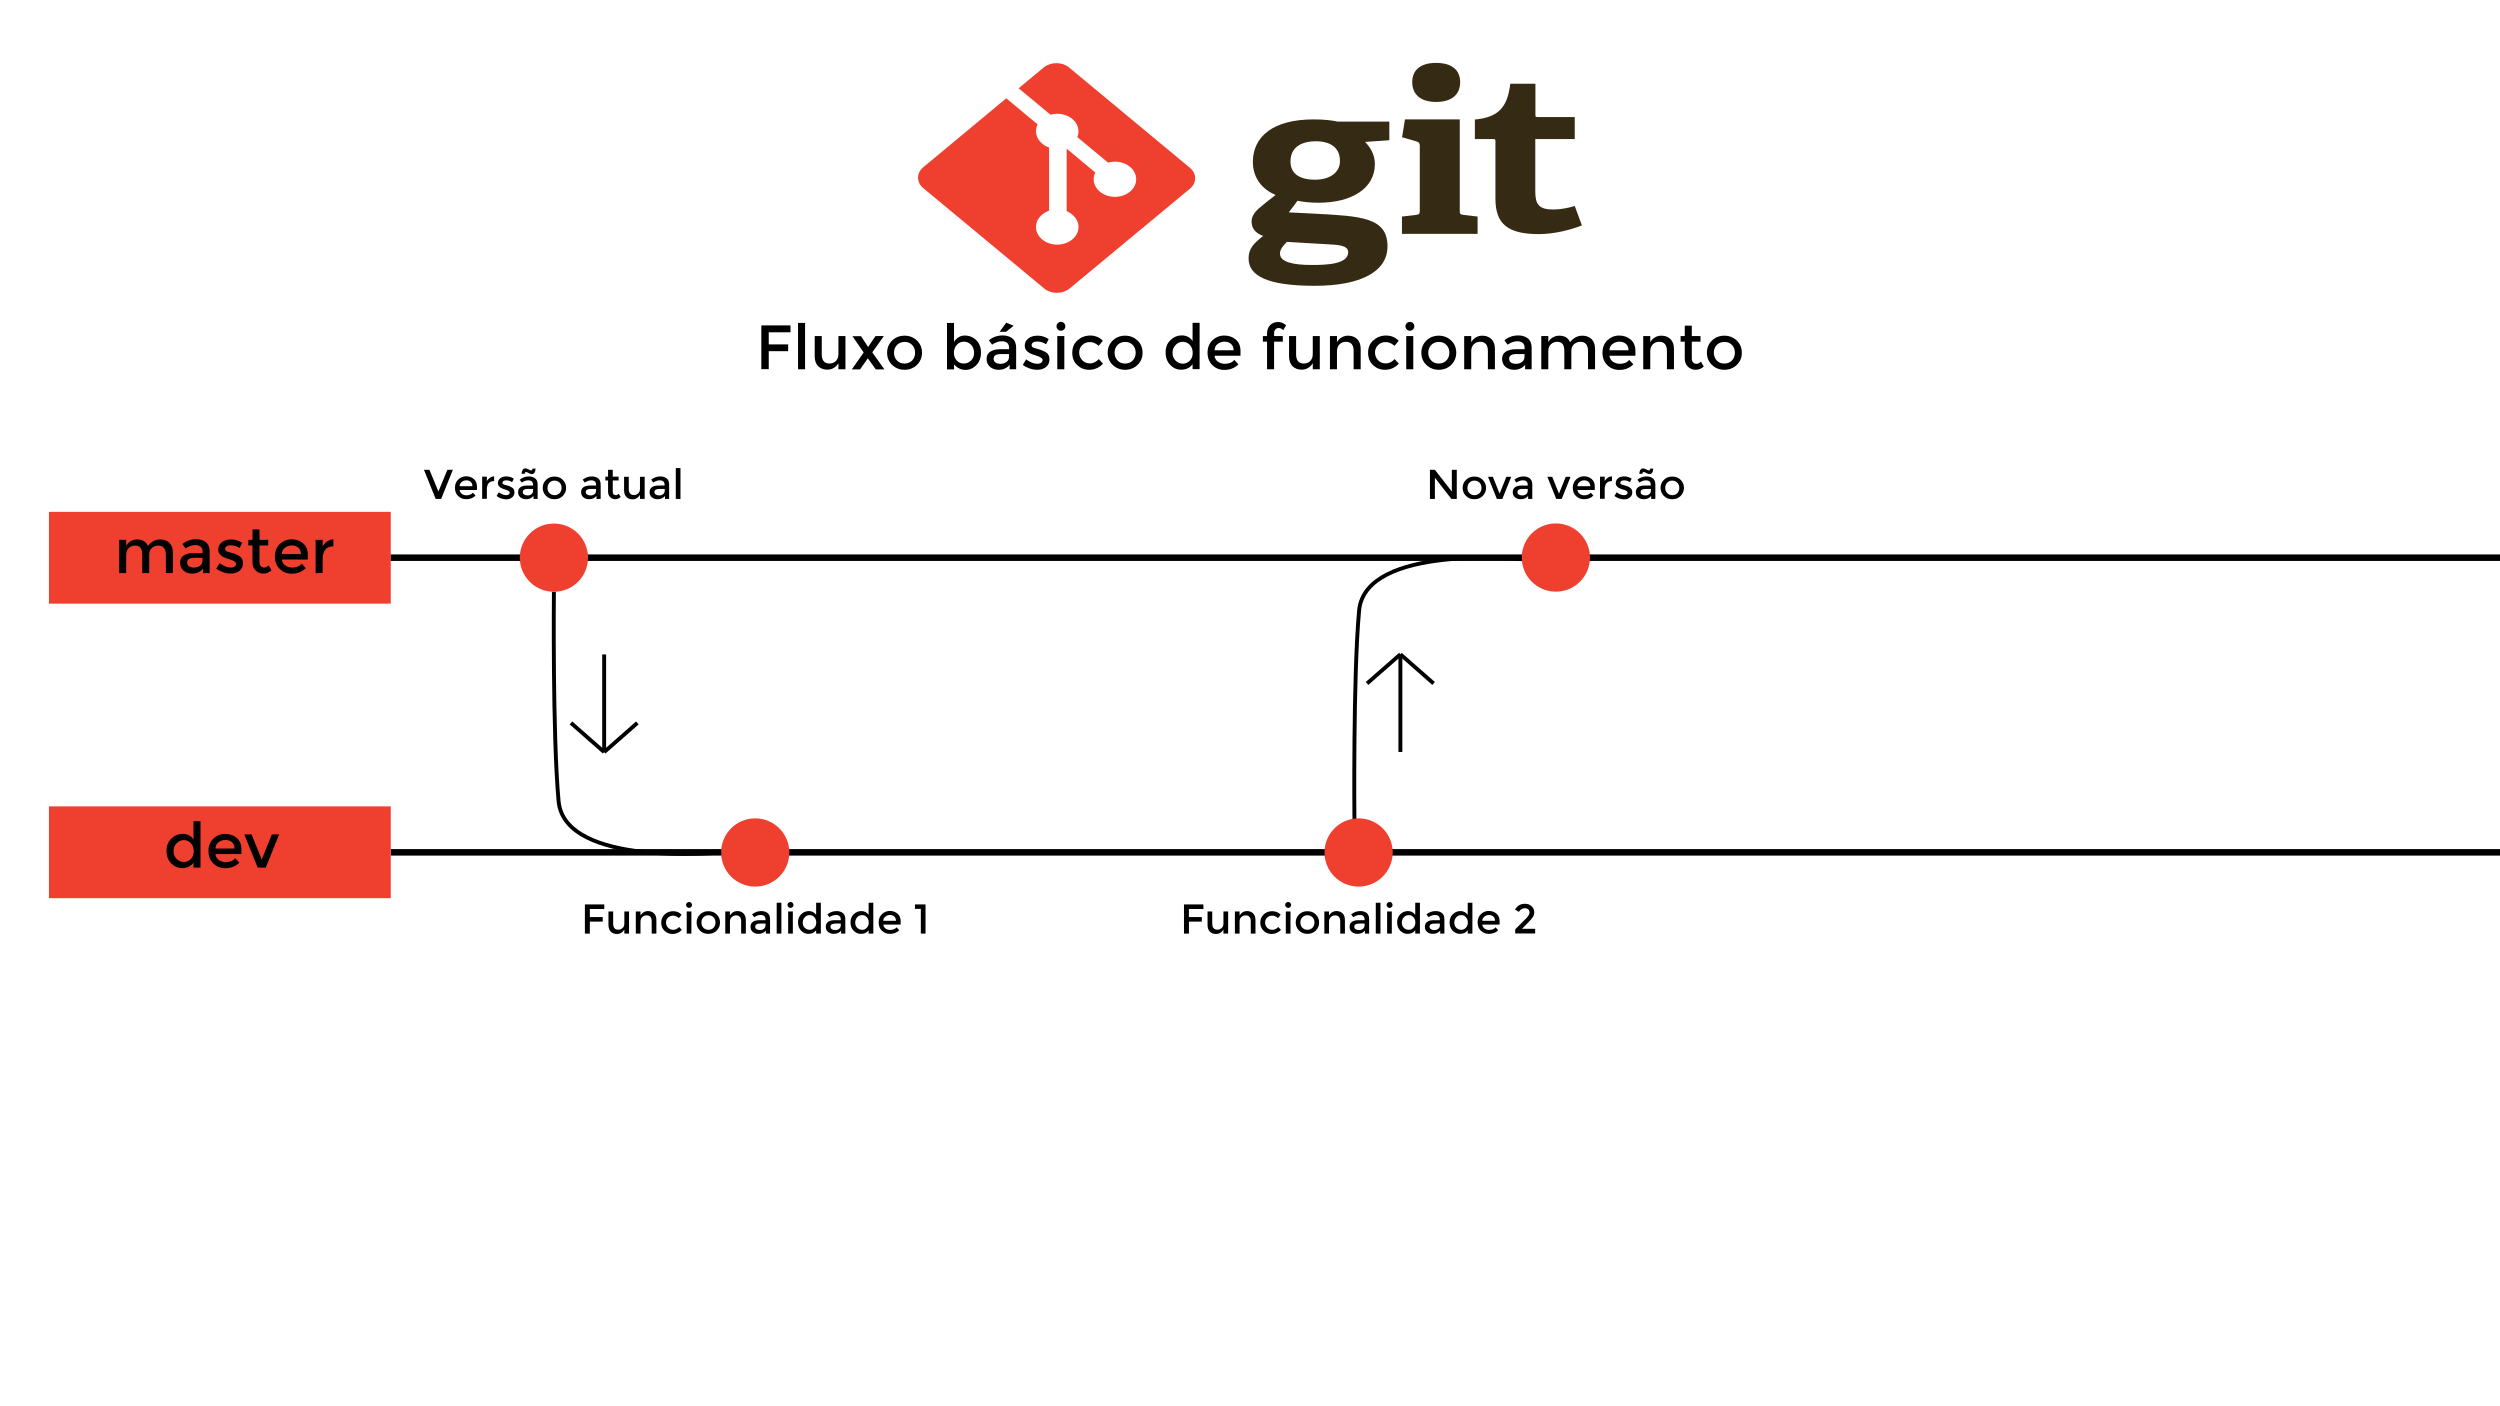 <?xml version="1.0" encoding="utf-8"?>
<!-- Generator: Adobe Illustrator 18.0.0, SVG Export Plug-In . SVG Version: 6.00 Build 0)  -->
<!DOCTYPE svg PUBLIC "-//W3C//DTD SVG 1.1//EN" "http://www.w3.org/Graphics/SVG/1.1/DTD/svg11.dtd">
<svg version="1.1" id="Layer_1" xmlns="http://www.w3.org/2000/svg" xmlns:xlink="http://www.w3.org/1999/xlink" x="0px" y="0px"
	 viewBox="0 0 1920 1080" enable-background="new 0 0 1920 1080" xml:space="preserve">
<g>
	<path fill="#352A13" d="M1010.6,108.5c-11.2,0-19.5,4.6-19.5,15.5c0,8.3,5.5,14,18.9,14c11.4,0,19.1-5.6,19.1-14.3
		C1029.1,113.7,1022.2,108.5,1010.6,108.5L1010.6,108.5z M988.3,185.8c-2.6,2.7-5.3,5.6-5.3,8.9c0,6.7,10.4,8.8,24.6,8.8
		c11.8,0,27.8-0.7,27.8-9.8c0-5.4-7.7-5.7-17.5-6.2L988.3,185.8L988.3,185.8z M1048.4,109c3.7,3.9,7.5,9.3,7.5,17
		c0,18.7-17.7,29.7-43.3,29.7c-6.5,0-12.4-0.7-16.1-1.5l-6.7,8.9l19.9,1c35.2,1.9,55.9,2.7,55.9,25.1c0,19.4-20.5,30.3-55.9,30.3
		c-36.8,0-50.8-7.8-50.8-21.1c0-7.6,4.1-11.6,11.2-17.2c-6.7-2.4-8.9-6.6-8.9-11.1c0-3.7,2.2-7.1,5.9-10.3
		c3.7-3.2,7.7-6.4,12.6-10.1c-10-4-17.5-12.8-17.5-25.3c0-19.4,15.4-32.7,46.5-32.7c8.7,0,14,0.7,18.7,1.7h39.6v14.3L1048.4,109"/>
	<path fill="#352A13" d="M1102.9,78.3c-11.6,0-18.3-5.6-18.3-15.2c0-9.6,6.7-14.8,18.3-14.8c11.8,0,18.5,5.2,18.5,14.8
		C1121.4,72.8,1114.7,78.3,1102.9,78.3z M1076.7,179.6v-13.3l10.4-1.2c2.8-0.3,3.3-0.8,3.3-3.4v-49.6c0-1.9-0.6-3-2.6-3.5l-11-3.2
		l2.2-13.7h42.1v70c0,2.7,0.2,3,3.3,3.4l10.4,1.2v13.3L1076.7,179.6"/>
	<path fill="#352A13" d="M1214.9,173.1c-8.7,3.5-21.5,6.7-33.1,6.7c-24.2,0-33.3-8.1-33.3-27.1v-44.2c0-1,0-1.7-1.6-1.7h-14.2v-15
		c17.9-1.7,25-9.1,27.2-27.5h19.3v23.9c0,1.2,0,1.7,1.6,1.7h28.6v16.9h-30.3v40.3c0,9.9,2.8,13.8,13.8,13.8c5.7,0,11.6-1.2,16.5-2.7
		L1214.9,173.1"/>
	<path fill="#EF3F2F" d="M913.9,128.9l-92.9-77.1c-5.3-4.4-14-4.4-19.4,0l-19.3,16l24.5,20.3c5.7-1.6,12.2-0.5,16.7,3.2
		c4.6,3.8,5.8,9.2,3.9,14l23.6,19.6c5.7-1.6,12.3-0.6,16.8,3.2c6.4,5.3,6.4,13.8,0,19.1c-6.4,5.3-16.7,5.3-23.1,0
		c-4.8-4-6-9.8-3.5-14.7l-22-18.3l0,48c1.6,0.6,3,1.5,4.3,2.6c6.4,5.3,6.4,13.8,0,19.1c-6.4,5.3-16.7,5.3-23.1,0
		c-6.4-5.3-6.4-13.9,0-19.1c1.6-1.3,3.4-2.3,5.3-3v-48.5c-1.9-0.7-3.8-1.6-5.3-3c-4.8-4-6-9.9-3.5-14.8l-24.1-20l-63.7,52.9
		c-5.4,4.4-5.4,11.6,0,16.1l92.9,77.1c5.3,4.4,14,4.4,19.4,0l92.5-76.7C919.2,140.5,919.2,133.3,913.9,128.9"/>
</g>
<g>
	<path d="M590.4,255.3v9.2h14.9v5.2h-14.9v13.8h-5.7v-33.6h22.4l0,5.3H590.4z"/>
	<path d="M618.3,283.6h-5.4V248h5.4V283.6z"/>
	<path d="M643.9,271.9v-13.8h5.4v25.5h-5.4v-4.7c-0.9,1.6-2.1,2.8-3.6,3.7c-1.5,0.9-3.2,1.3-4.9,1.3c-2.9,0-5.2-0.9-7-2.6
		c-1.8-1.8-2.7-4.3-2.7-7.6v-15.6h5.4v14c0,4.7,2,7.1,5.9,7.1c1.9,0,3.5-0.6,4.8-1.8C643.2,276.1,643.9,274.3,643.9,271.9z"/>
	<path d="M661.2,258.1l5.5,8.4l5.7-8.4h6.4l-8.9,12.5l9.3,13.1h-6.6l-6.1-8.5l-6,8.5h-6.3l9.1-13l-8.6-12.5H661.2z"/>
	<path d="M704.3,280.2c-2.6,2.5-5.8,3.8-9.6,3.8s-7-1.3-9.6-3.8c-2.6-2.5-3.8-5.7-3.8-9.3c0-3.7,1.3-6.8,3.8-9.3
		c2.6-2.5,5.8-3.8,9.6-3.8s7,1.3,9.6,3.8c2.6,2.5,3.8,5.7,3.8,9.3C708.1,274.5,706.8,277.6,704.3,280.2z M688.9,276.9
		c1.5,1.6,3.4,2.3,5.8,2.3c2.3,0,4.3-0.8,5.8-2.3c1.5-1.6,2.3-3.6,2.3-6c0-2.5-0.8-4.5-2.3-6c-1.5-1.6-3.4-2.3-5.8-2.3
		c-2.3,0-4.3,0.8-5.8,2.3c-1.5,1.6-2.3,3.6-2.3,6C686.6,273.3,687.4,275.3,688.9,276.9z"/>
	<path d="M741,257.7c3.4,0,6.4,1.2,8.8,3.6c2.4,2.4,3.6,5.5,3.6,9.5s-1.2,7.1-3.6,9.6c-2.4,2.5-5.2,3.7-8.4,3.7
		c-3.2,0-6.1-1.4-8.7-4.2v3.8h-5.4V248h5.4v14.5C734.8,259.3,737.6,257.7,741,257.7z M732.6,270.9c0,2.4,0.7,4.4,2.2,6
		c1.5,1.6,3.3,2.3,5.4,2.3s4-0.8,5.5-2.3c1.6-1.5,2.4-3.5,2.4-6c0-2.4-0.8-4.5-2.3-6.1c-1.5-1.6-3.4-2.4-5.5-2.4
		c-2.1,0-4,0.8-5.4,2.4C733.4,266.4,732.6,268.5,732.6,270.9z"/>
	<path d="M780.3,283.6h-4.9v-3.4c-2.1,2.5-4.9,3.8-8.5,3.8c-2.7,0-4.9-0.8-6.6-2.3c-1.7-1.5-2.6-3.5-2.6-6c0-2.5,0.9-4.4,2.8-5.6
		c1.9-1.2,4.4-1.9,7.5-1.9h7v-1c0-3.4-1.9-5.1-5.7-5.1c-2.4,0-4.8,0.9-7.4,2.6l-2.4-3.4c3.1-2.5,6.6-3.7,10.6-3.7
		c3,0,5.5,0.8,7.4,2.3c1.9,1.5,2.9,3.9,2.9,7.2V283.6z M774.9,274.1v-2.2h-6c-3.9,0-5.8,1.2-5.8,3.6c0,1.2,0.5,2.2,1.4,2.9
		c1,0.7,2.3,1,4,1s3.2-0.5,4.5-1.4C774.3,277,774.9,275.7,774.9,274.1z M772.6,254.8h-4.9l5.1-7l5.7,2.4L772.6,254.8z"/>
	<path d="M806,276c0,2.4-0.9,4.4-2.6,5.8c-1.8,1.5-4,2.2-6.8,2.2c-1.9,0-3.8-0.3-5.8-1s-3.8-1.6-5.3-2.8l2.6-4.2
		c3,2.2,5.9,3.4,8.6,3.4c1.2,0,2.2-0.3,2.9-0.8c0.7-0.6,1.1-1.3,1.1-2.1c0-1.3-1.7-2.4-5.1-3.5c-0.3-0.1-0.4-0.2-0.6-0.2
		c-5.3-1.4-8-3.8-8-7.2c0-2.4,0.9-4.3,2.8-5.7c1.8-1.4,4.2-2.1,7.2-2.1s5.7,0.9,8.4,2.6l-2,4c-2.1-1.4-4.3-2.1-6.8-2.1
		c-1.3,0-2.3,0.2-3.1,0.7c-0.8,0.5-1.2,1.2-1.2,2.1c0,0.8,0.4,1.4,1.2,1.8c0.6,0.3,1.4,0.6,2.4,0.8c1,0.3,2,0.5,2.8,0.8
		c0.8,0.3,1.6,0.5,2.3,0.9c0.8,0.3,1.6,0.8,2.4,1.3C805.1,271.7,806,273.5,806,276z"/>
	<path d="M812.4,253c-0.7-0.7-1-1.5-1-2.4c0-0.9,0.3-1.7,1-2.4c0.7-0.7,1.5-1,2.4-1c0.9,0,1.7,0.3,2.4,1c0.7,0.7,1,1.5,1,2.4
		c0,0.9-0.3,1.7-1,2.4c-0.7,0.7-1.5,1-2.4,1C813.9,254,813.1,253.7,812.4,253z M817.4,283.6h-5.4v-25.5h5.4V283.6z"/>
	<path d="M836.5,284c-3.6,0-6.6-1.2-9.2-3.6c-2.6-2.4-3.8-5.6-3.8-9.5c0-3.9,1.3-7.1,4-9.5c2.7-2.4,5.9-3.7,9.8-3.7
		c3.8,0,7.1,1.3,9.7,4l-3.2,3.9c-2.2-1.9-4.4-2.9-6.7-2.9s-4.2,0.7-5.8,2.2c-1.6,1.5-2.5,3.4-2.5,5.8s0.8,4.3,2.4,6s3.6,2.4,6,2.4
		s4.6-1.1,6.7-3.3l3.2,3.5C844.2,282.4,840.6,284,836.5,284z"/>
	<path d="M873.7,280.2c-2.6,2.5-5.8,3.8-9.6,3.8c-3.8,0-7-1.3-9.6-3.8c-2.6-2.5-3.8-5.7-3.8-9.3c0-3.7,1.3-6.8,3.8-9.3
		c2.6-2.5,5.8-3.8,9.6-3.8c3.8,0,7,1.3,9.6,3.8c2.6,2.5,3.8,5.7,3.8,9.3C877.5,274.5,876.3,277.6,873.7,280.2z M858.3,276.9
		c1.5,1.6,3.4,2.3,5.8,2.3c2.3,0,4.3-0.8,5.8-2.3c1.5-1.6,2.3-3.6,2.3-6c0-2.5-0.8-4.5-2.3-6c-1.5-1.6-3.4-2.3-5.8-2.3
		c-2.3,0-4.3,0.8-5.8,2.3c-1.5,1.6-2.3,3.6-2.3,6C856,273.3,856.8,275.3,858.3,276.9z"/>
	<path d="M898.8,280.3c-2.4-2.4-3.6-5.6-3.6-9.6c0-4,1.2-7.1,3.7-9.5c2.5-2.4,5.4-3.6,8.8-3.6s6.2,1.4,8.2,4.3v-14h5.4v35.6h-5.4
		v-3.8c-2,2.8-4.9,4.2-8.7,4.2C904,284,901.2,282.8,898.8,280.3z M900.5,271c0,2.4,0.8,4.4,2.4,6c1.6,1.5,3.4,2.3,5.5,2.3
		s3.9-0.8,5.4-2.3c1.5-1.6,2.2-3.5,2.2-6c0-2.4-0.7-4.5-2.2-6.1s-3.3-2.4-5.4-2.4c-2.1,0-4,0.8-5.5,2.4
		C901.3,266.5,900.5,268.5,900.5,271z"/>
	<path d="M952.8,273.2h-20c0.1,1.9,1,3.4,2.5,4.5c1.6,1.1,3.4,1.7,5.4,1.7c3.2,0,5.6-1,7.3-3l3.1,3.4c-2.8,2.8-6.3,4.3-10.8,4.3
		c-3.6,0-6.6-1.2-9.1-3.6c-2.5-2.4-3.8-5.6-3.8-9.6c0-4,1.3-7.2,3.8-9.6c2.6-2.4,5.6-3.6,9-3.6c3.5,0,6.4,1,8.9,3.1
		c2.4,2.1,3.6,5,3.6,8.7V273.2z M932.8,269h14.6c0-2.1-0.7-3.8-2-4.9s-3-1.7-5-1.7s-3.7,0.6-5.3,1.8
		C933.6,265.3,932.8,266.9,932.8,269z"/>
	<path d="M978.5,256v2.1h6.7v4.3h-6.7v21.2h-5.4v-21.2h-3.2v-4.3h3.2v-2c0-2.7,0.8-4.8,2.4-6.4s3.6-2.4,5.9-2.4
		c2.3,0,4.4,0.8,6.3,2.5l-2.2,3.8c-1.1-1.1-2.2-1.7-3.3-1.7c-1.2,0-2,0.4-2.7,1.1C978.8,253.8,978.5,254.7,978.5,256z"/>
	<path d="M1008.2,271.9v-13.8h5.4v25.5h-5.4v-4.7c-0.9,1.6-2.1,2.8-3.6,3.7c-1.5,0.9-3.2,1.3-4.9,1.3c-2.9,0-5.2-0.9-7-2.6
		c-1.8-1.8-2.7-4.3-2.7-7.6v-15.6h5.4v14c0,4.7,2,7.1,5.9,7.1c1.9,0,3.5-0.6,4.8-1.8C1007.5,276.1,1008.2,274.3,1008.2,271.9z"/>
	<path d="M1026.8,269.8v13.8h-5.4v-25.5h5.4v4.7c0.9-1.6,2.1-2.8,3.6-3.7c1.5-0.9,3.2-1.3,4.9-1.3c2.9,0,5.2,0.9,7,2.6
		c1.8,1.8,2.7,4.3,2.7,7.6v15.6h-5.4v-14c0-4.7-2-7.1-5.9-7.1c-1.9,0-3.5,0.6-4.8,1.8C1027.5,265.6,1026.8,267.4,1026.8,269.8z"/>
	<path d="M1063.7,284c-3.6,0-6.6-1.2-9.2-3.6c-2.6-2.4-3.8-5.6-3.8-9.5c0-3.9,1.3-7.1,4-9.5c2.7-2.4,5.9-3.7,9.8-3.7
		c3.8,0,7.1,1.3,9.7,4l-3.2,3.9c-2.2-1.9-4.4-2.9-6.7-2.9s-4.2,0.7-5.8,2.2c-1.6,1.5-2.5,3.4-2.5,5.8s0.8,4.3,2.4,6s3.6,2.4,6,2.4
		s4.6-1.1,6.7-3.3l3.2,3.5C1071.4,282.4,1067.8,284,1063.7,284z"/>
	<path d="M1080.4,253c-0.7-0.7-1-1.5-1-2.4c0-0.9,0.3-1.7,1-2.4c0.7-0.7,1.5-1,2.4-1c0.9,0,1.7,0.3,2.4,1c0.7,0.7,1,1.5,1,2.4
		c0,0.9-0.3,1.7-1,2.4c-0.7,0.7-1.5,1-2.4,1C1081.9,254,1081.1,253.7,1080.4,253z M1085.4,283.6h-5.4v-25.5h5.4V283.6z"/>
	<path d="M1114.6,280.2c-2.6,2.5-5.8,3.8-9.6,3.8c-3.8,0-7-1.3-9.6-3.8c-2.6-2.5-3.8-5.7-3.8-9.3c0-3.7,1.3-6.8,3.8-9.3
		c2.6-2.5,5.8-3.8,9.6-3.8c3.8,0,7,1.3,9.6,3.8c2.6,2.5,3.8,5.7,3.8,9.3C1118.4,274.5,1117.1,277.6,1114.6,280.2z M1099.2,276.9
		c1.5,1.6,3.4,2.3,5.8,2.3c2.3,0,4.3-0.8,5.8-2.3c1.5-1.6,2.3-3.6,2.3-6c0-2.5-0.8-4.5-2.3-6c-1.5-1.6-3.4-2.3-5.8-2.3
		c-2.3,0-4.3,0.8-5.8,2.3c-1.5,1.6-2.3,3.6-2.3,6C1096.9,273.3,1097.7,275.3,1099.2,276.9z"/>
	<path d="M1129.9,269.8v13.8h-5.4v-25.5h5.4v4.7c0.9-1.6,2.1-2.8,3.6-3.7c1.5-0.9,3.2-1.3,4.9-1.3c2.9,0,5.2,0.9,7,2.6
		c1.8,1.8,2.7,4.3,2.7,7.6v15.6h-5.4v-14c0-4.7-2-7.1-5.9-7.1c-1.9,0-3.5,0.6-4.8,1.8C1130.6,265.6,1129.9,267.4,1129.9,269.8z"/>
	<path d="M1176.2,283.6h-4.9v-3.4c-2.1,2.5-4.9,3.8-8.5,3.8c-2.7,0-4.9-0.8-6.6-2.3c-1.7-1.5-2.6-3.5-2.6-6c0-2.5,0.9-4.4,2.8-5.6
		c1.9-1.2,4.4-1.9,7.5-1.9h7v-1c0-3.4-1.9-5.1-5.7-5.1c-2.4,0-4.8,0.9-7.4,2.6l-2.4-3.4c3.1-2.5,6.6-3.7,10.6-3.7
		c3,0,5.5,0.8,7.4,2.3c1.9,1.5,2.9,3.9,2.9,7.2V283.6z M1170.8,274.1v-2.2h-6c-3.9,0-5.8,1.2-5.8,3.6c0,1.2,0.5,2.2,1.4,2.9
		c1,0.7,2.3,1,4,1s3.2-0.5,4.5-1.4C1170.2,277,1170.8,275.7,1170.8,274.1z"/>
	<path d="M1189.1,269.8v13.8h-5.4v-25.5h5.4v4.7c0.8-1.6,1.9-2.8,3.5-3.7c1.6-0.9,3.2-1.3,5-1.3c4,0,6.8,1.7,8.2,5
		c2.5-3.3,5.7-5,9.5-5c2.9,0,5.2,0.9,7,2.6c1.8,1.8,2.7,4.3,2.7,7.6v15.6h-5.4v-14c0-4.7-2-7.1-5.9-7.1c-1.8,0-3.4,0.6-4.8,1.8
		c-1.4,1.2-2.1,2.9-2.1,5.1v14.2h-5.4v-14c0-2.4-0.4-4.2-1.3-5.4c-0.9-1.1-2.2-1.7-4.1-1.7c-1.9,0-3.5,0.6-4.8,1.8
		C1189.7,265.6,1189.1,267.4,1189.1,269.8z"/>
	<path d="M1256.1,273.2h-20c0.1,1.9,1,3.4,2.5,4.5c1.6,1.1,3.4,1.7,5.4,1.7c3.2,0,5.6-1,7.3-3l3.1,3.4c-2.8,2.8-6.3,4.3-10.8,4.3
		c-3.6,0-6.6-1.2-9.1-3.6c-2.5-2.4-3.8-5.6-3.8-9.6c0-4,1.3-7.2,3.8-9.6c2.6-2.4,5.6-3.6,9-3.6c3.5,0,6.4,1,8.9,3.1
		c2.4,2.1,3.6,5,3.6,8.7V273.2z M1236.1,269h14.6c0-2.1-0.7-3.8-2-4.9s-3-1.7-5-1.7s-3.7,0.6-5.3,1.8
		C1236.9,265.3,1236.1,266.9,1236.1,269z"/>
	<path d="M1267.4,269.8v13.8h-5.4v-25.5h5.4v4.7c0.9-1.6,2.1-2.8,3.6-3.7c1.5-0.9,3.2-1.3,4.9-1.3c2.9,0,5.2,0.9,7,2.6
		c1.8,1.8,2.7,4.3,2.7,7.6v15.6h-5.4v-14c0-4.7-2-7.1-5.9-7.1c-1.9,0-3.5,0.6-4.8,1.8C1268.1,265.6,1267.4,267.4,1267.4,269.8z"/>
	<path d="M1299.3,262.4v13c0,1.2,0.3,2.2,1,2.9c0.6,0.7,1.5,1.1,2.7,1.1c1.2,0,2.3-0.6,3.3-1.7l2.2,3.8c-1.9,1.7-4,2.5-6.3,2.5
		c-2.3,0-4.2-0.8-5.9-2.4s-2.4-3.7-2.4-6.4v-12.8h-3.2v-4.3h3.2v-8h5.4v8h6.7v4.3H1299.3z"/>
	<path d="M1333.9,280.2c-2.6,2.5-5.8,3.8-9.6,3.8c-3.8,0-7-1.3-9.6-3.8c-2.6-2.5-3.8-5.7-3.8-9.3c0-3.7,1.3-6.8,3.8-9.3
		c2.6-2.5,5.8-3.8,9.6-3.8c3.8,0,7,1.3,9.6,3.8c2.6,2.5,3.8,5.7,3.8,9.3C1337.8,274.5,1336.5,277.6,1333.9,280.2z M1318.5,276.9
		c1.5,1.6,3.4,2.3,5.8,2.3c2.3,0,4.3-0.8,5.8-2.3c1.5-1.6,2.3-3.6,2.3-6c0-2.5-0.8-4.5-2.3-6c-1.5-1.6-3.4-2.3-5.8-2.3
		c-2.3,0-4.3,0.8-5.8,2.3c-1.5,1.6-2.3,3.6-2.3,6C1316.3,273.3,1317,275.3,1318.5,276.9z"/>
</g>
<g>
	<rect x="37.6" y="393.1" fill="#EF3F2F" width="262.5" height="70.5"/>
</g>
<g>
	<path d="M96.9,426.3v13.8h-5.4v-25.5h5.4v4.7c0.8-1.6,1.9-2.8,3.5-3.7c1.6-0.9,3.2-1.3,5-1.3c4,0,6.8,1.7,8.2,5
		c2.5-3.3,5.7-5,9.5-5c2.9,0,5.2,0.9,7,2.6c1.8,1.8,2.7,4.3,2.7,7.6v15.6h-5.4v-14c0-4.7-2-7.1-5.9-7.1c-1.8,0-3.4,0.6-4.8,1.8
		c-1.4,1.2-2.1,2.9-2.1,5.1v14.2h-5.4v-14c0-2.4-0.4-4.2-1.3-5.4c-0.9-1.1-2.2-1.7-4.1-1.7s-3.5,0.6-4.8,1.8
		C97.6,422.1,96.9,423.9,96.9,426.3z"/>
	<path d="M160.9,440.1H156v-3.4c-2.1,2.5-4.9,3.8-8.5,3.8c-2.7,0-4.9-0.8-6.6-2.3c-1.7-1.5-2.6-3.5-2.6-6c0-2.5,0.9-4.4,2.8-5.6
		c1.9-1.2,4.4-1.9,7.5-1.9h7v-1c0-3.4-1.9-5.1-5.7-5.1c-2.4,0-4.8,0.9-7.4,2.6l-2.4-3.4c3.1-2.5,6.6-3.7,10.6-3.7
		c3,0,5.5,0.8,7.4,2.3c1.9,1.5,2.9,3.9,2.9,7.2V440.1z M155.5,430.6v-2.2h-6c-3.9,0-5.8,1.2-5.8,3.6c0,1.2,0.5,2.2,1.4,2.9
		c1,0.7,2.3,1,4,1c1.7,0,3.2-0.5,4.5-1.4C154.9,433.5,155.5,432.2,155.5,430.6z"/>
	<path d="M186.6,432.5c0,2.4-0.9,4.4-2.6,5.8c-1.8,1.5-4,2.2-6.8,2.2c-1.9,0-3.8-0.3-5.8-1c-2-0.7-3.8-1.6-5.3-2.8l2.6-4.2
		c3,2.2,5.9,3.4,8.6,3.4c1.2,0,2.2-0.3,2.9-0.8c0.7-0.6,1.1-1.3,1.1-2.1c0-1.3-1.7-2.4-5.1-3.5c-0.3-0.1-0.4-0.2-0.6-0.2
		c-5.3-1.4-8-3.8-8-7.2c0-2.4,0.9-4.3,2.8-5.7c1.8-1.4,4.2-2.1,7.2-2.1c2.9,0,5.7,0.9,8.4,2.6l-2,4c-2.1-1.4-4.3-2.1-6.8-2.1
		c-1.3,0-2.3,0.2-3.1,0.7c-0.8,0.5-1.2,1.2-1.2,2.1c0,0.8,0.4,1.4,1.2,1.8c0.6,0.3,1.4,0.6,2.4,0.8c1,0.3,2,0.5,2.8,0.8
		c0.8,0.3,1.6,0.5,2.3,0.9c0.8,0.3,1.6,0.8,2.4,1.3C185.7,428.2,186.6,430,186.6,432.5z"/>
	<path d="M199.3,418.9v13c0,1.2,0.3,2.2,1,2.9c0.6,0.7,1.5,1.1,2.7,1.1c1.2,0,2.3-0.6,3.3-1.7l2.2,3.8c-1.9,1.7-4,2.5-6.3,2.5
		c-2.3,0-4.2-0.8-5.9-2.4c-1.6-1.6-2.4-3.7-2.4-6.4v-12.8h-3.2v-4.3h3.2v-8h5.4v8h6.7v4.3H199.3z"/>
	<path d="M236.5,429.7h-20c0.1,1.9,1,3.4,2.5,4.5c1.6,1.1,3.4,1.7,5.4,1.7c3.2,0,5.6-1,7.3-3l3.1,3.4c-2.8,2.8-6.3,4.3-10.8,4.3
		c-3.6,0-6.6-1.2-9.1-3.6c-2.5-2.4-3.8-5.6-3.8-9.6c0-4,1.3-7.2,3.8-9.6c2.6-2.4,5.6-3.6,9-3.6c3.5,0,6.4,1,8.9,3.1
		c2.4,2.1,3.6,5,3.6,8.7V429.7z M216.5,425.5h14.6c0-2.1-0.7-3.8-2-4.9c-1.3-1.2-3-1.7-5-1.7c-2,0-3.7,0.6-5.3,1.8
		C217.2,421.8,216.5,423.4,216.5,425.5z"/>
	<path d="M255.8,419.6c-2.7,0-4.7,0.9-6,2.6c-1.3,1.7-2,4-2,7v10.9h-5.4v-25.5h5.4v5.1c0.9-1.6,2-2.9,3.5-3.9c1.5-1,3.1-1.6,4.7-1.6
		l0,5.4C256,419.6,255.9,419.6,255.8,419.6z"/>
</g>
<line stroke="#000000" stroke-width="5" stroke-miterlimit="10" x1="300.1" y1="428.3" x2="1920" y2="428.3"/>
<line stroke="#000000" stroke-width="5" stroke-miterlimit="10" x1="300.1" y1="654.6" x2="1920" y2="654.6"/>
<path fill="none" d="M425.4,366.1"/>
<path fill="none" d="M425.4,402.1"/>
<circle fill="#EF3F2F" cx="425.4" cy="428.3" r="26.2"/>
<circle fill="#EF3F2F" cx="1194.9" cy="428.2" r="26.2"/>
<circle fill="#EF3F2F" cx="580" cy="654.7" r="26.2"/>
<g>
	<path d="M338.8,383.2h-4.2l-9-22.4h4.2l6.9,16.7l6.9-16.7h4.2L338.8,383.2z"/>
	<path d="M366.4,376.3H353c0.1,1.2,0.7,2.2,1.7,3c1,0.8,2.2,1.1,3.6,1.1c2.1,0,3.8-0.7,4.9-2l2,2.2c-1.8,1.9-4.2,2.8-7.2,2.8
		c-2.4,0-4.4-0.8-6.1-2.4c-1.7-1.6-2.5-3.7-2.5-6.4s0.9-4.8,2.6-6.4c1.7-1.6,3.7-2.4,6-2.4c2.3,0,4.3,0.7,5.9,2.1
		c1.6,1.4,2.4,3.3,2.4,5.8V376.3z M353,373.4h9.8c0-1.4-0.4-2.5-1.3-3.3s-2-1.2-3.3-1.2s-2.5,0.4-3.5,1.2
		C353.5,371,353,372.1,353,373.4z"/>
	<path d="M379.2,369.5c-1.8,0-3.1,0.6-4,1.7s-1.3,2.7-1.3,4.6v7.3h-3.6v-17h3.6v3.4c0.6-1.1,1.4-1.9,2.4-2.6c1-0.7,2-1,3.2-1.1
		l0,3.6C379.4,369.5,379.3,369.5,379.2,369.5z"/>
	<path d="M395.1,378.1c0,1.6-0.6,2.9-1.8,3.9c-1.2,1-2.7,1.5-4.5,1.5c-1.2,0-2.5-0.2-3.9-0.7c-1.3-0.4-2.5-1.1-3.5-1.9l1.7-2.8
		c2,1.5,3.9,2.2,5.8,2.2c0.8,0,1.5-0.2,1.9-0.6c0.5-0.4,0.7-0.8,0.7-1.4c0-0.9-1.1-1.6-3.4-2.3c-0.2-0.1-0.3-0.1-0.4-0.1
		c-3.5-1-5.3-2.6-5.3-4.8c0-1.6,0.6-2.8,1.8-3.8c1.2-0.9,2.8-1.4,4.8-1.4c2,0,3.8,0.6,5.6,1.7l-1.3,2.7c-1.4-0.9-2.9-1.4-4.5-1.4
		c-0.9,0-1.5,0.2-2.1,0.5c-0.5,0.3-0.8,0.8-0.8,1.4c0,0.6,0.3,1,0.8,1.2c0.4,0.2,0.9,0.4,1.6,0.5c0.7,0.2,1.3,0.3,1.8,0.5
		c0.5,0.2,1.1,0.4,1.6,0.6c0.5,0.2,1,0.5,1.6,0.9C394.6,375.3,395.1,376.5,395.1,378.1z"/>
	<path d="M413,383.2h-3.3v-2.3c-1.4,1.7-3.3,2.5-5.7,2.5c-1.8,0-3.2-0.5-4.4-1.5c-1.2-1-1.7-2.3-1.7-4c0-1.7,0.6-2.9,1.9-3.8
		c1.2-0.8,2.9-1.2,5-1.2h4.6v-0.6c0-2.3-1.3-3.4-3.8-3.4c-1.6,0-3.2,0.6-4.9,1.7l-1.6-2.2c2.1-1.6,4.4-2.5,7-2.5
		c2,0,3.6,0.5,4.9,1.5c1.3,1,1.9,2.6,1.9,4.8V383.2z M408.3,364.1c-0.6,0-1.3-0.3-2.3-0.8c-1-0.5-1.6-0.8-1.9-0.8
		c-0.7,0-1.1,0.5-1.1,1.4h-2.4c0-1.2,0.3-2.2,0.8-3c0.5-0.8,1.2-1.2,2.1-1.2c0.6,0,1.4,0.3,2.4,0.8c1,0.5,1.7,0.8,2,0.8
		c0.6,0,1-0.5,1-1.4h2.4C411.2,362.7,410.2,364.1,408.3,364.1z M409.4,376.9v-1.4h-4c-2.6,0-3.9,0.8-3.9,2.4c0,0.8,0.3,1.5,1,1.9
		c0.6,0.4,1.5,0.7,2.7,0.7s2.1-0.3,3-1C409,378.8,409.4,378,409.4,376.9z"/>
	<path d="M432.2,380.9c-1.7,1.7-3.8,2.5-6.4,2.5s-4.7-0.8-6.4-2.5c-1.7-1.7-2.6-3.8-2.6-6.2c0-2.5,0.9-4.5,2.6-6.2
		c1.7-1.7,3.8-2.5,6.4-2.5s4.7,0.8,6.4,2.5c1.7,1.7,2.6,3.8,2.6,6.2C434.8,377.1,433.9,379.2,432.2,380.9z M422,378.7
		c1,1,2.3,1.6,3.9,1.6c1.6,0,2.8-0.5,3.9-1.6c1-1,1.5-2.4,1.5-4c0-1.6-0.5-3-1.5-4c-1-1-2.3-1.6-3.9-1.6c-1.6,0-2.8,0.5-3.9,1.6
		c-1,1-1.5,2.4-1.5,4C420.4,376.3,420.9,377.7,422,378.7z"/>
	<path d="M461.4,383.2h-3.3v-2.3c-1.4,1.7-3.3,2.5-5.7,2.5c-1.8,0-3.2-0.5-4.4-1.5c-1.2-1-1.7-2.3-1.7-4c0-1.7,0.6-2.9,1.9-3.8
		c1.2-0.8,2.9-1.2,5-1.2h4.6v-0.6c0-2.3-1.3-3.4-3.8-3.4c-1.6,0-3.2,0.6-4.9,1.7l-1.6-2.2c2.1-1.6,4.4-2.5,7-2.5
		c2,0,3.6,0.5,4.9,1.5c1.3,1,1.9,2.6,1.9,4.8V383.2z M457.8,376.9v-1.4h-4c-2.6,0-3.9,0.8-3.9,2.4c0,0.8,0.3,1.5,1,1.9
		c0.6,0.4,1.5,0.7,2.7,0.7s2.1-0.3,3-1C457.4,378.8,457.8,378,457.8,376.9z"/>
	<path d="M470.6,369.1v8.6c0,0.8,0.2,1.5,0.6,1.9s1,0.7,1.8,0.7s1.5-0.4,2.2-1.1l1.5,2.5c-1.3,1.1-2.7,1.7-4.2,1.7s-2.8-0.5-3.9-1.6
		c-1.1-1.1-1.6-2.5-1.6-4.3v-8.5h-2.1v-2.9h2.1v-5.3h3.6v5.3h4.5v2.9H470.6z"/>
	<path d="M491.5,375.4v-9.2h3.6v17h-3.6v-3.1c-0.6,1-1.4,1.9-2.4,2.5c-1,0.6-2.1,0.9-3.3,0.9c-1.9,0-3.5-0.6-4.7-1.8
		c-1.2-1.2-1.8-2.9-1.8-5.1v-10.4h3.6v9.3c0,3.1,1.3,4.7,3.9,4.7c1.2,0,2.3-0.4,3.2-1.2C491,378.2,491.5,377,491.5,375.4z"/>
	<path d="M514,383.2h-3.3v-2.3c-1.4,1.7-3.3,2.5-5.7,2.5c-1.8,0-3.2-0.5-4.4-1.5c-1.2-1-1.7-2.3-1.7-4c0-1.7,0.6-2.9,1.9-3.8
		c1.2-0.8,2.9-1.2,5-1.2h4.6v-0.6c0-2.3-1.3-3.4-3.8-3.4c-1.6,0-3.2,0.6-4.9,1.7l-1.6-2.2c2.1-1.6,4.4-2.5,7-2.5
		c2,0,3.6,0.5,4.9,1.5c1.3,1,1.9,2.6,1.9,4.8V383.2z M510.5,376.9v-1.4h-4c-2.6,0-3.9,0.8-3.9,2.4c0,0.8,0.3,1.5,1,1.9
		c0.6,0.4,1.5,0.7,2.7,0.7s2.1-0.3,3-1C510,378.8,510.5,378,510.5,376.9z"/>
	<path d="M522.6,383.2H519v-23.7h3.6V383.2z"/>
</g>
<g>
	<rect x="37.6" y="619.3" fill="#EF3F2F" width="262.5" height="70.5"/>
</g>
<g>
	<path d="M131.5,663.1c-2.4-2.4-3.6-5.6-3.6-9.6c0-4,1.2-7.1,3.7-9.5c2.5-2.4,5.4-3.6,8.8-3.6c3.4,0,6.2,1.4,8.2,4.3v-14h5.4v35.6
		h-5.4v-3.8c-2,2.8-4.9,4.2-8.7,4.2C136.7,666.7,133.9,665.5,131.5,663.1z M133.3,653.7c0,2.4,0.8,4.4,2.4,6
		c1.6,1.5,3.4,2.3,5.5,2.3c2.1,0,3.9-0.8,5.4-2.3c1.5-1.6,2.2-3.5,2.2-6c0-2.4-0.7-4.5-2.2-6.1c-1.5-1.6-3.3-2.4-5.4-2.4
		c-2.1,0-4,0.8-5.5,2.4C134,649.2,133.3,651.2,133.3,653.7z"/>
	<path d="M185.5,655.9h-20c0.1,1.9,1,3.4,2.5,4.5c1.6,1.1,3.4,1.7,5.4,1.7c3.2,0,5.6-1,7.3-3l3.1,3.4c-2.8,2.8-6.3,4.3-10.8,4.3
		c-3.6,0-6.6-1.2-9.1-3.6c-2.5-2.4-3.8-5.6-3.8-9.6s1.3-7.2,3.8-9.6c2.6-2.4,5.6-3.6,9-3.6c3.5,0,6.4,1,8.9,3.1
		c2.4,2.1,3.6,5,3.6,8.7V655.9z M165.5,651.7h14.6c0-2.1-0.7-3.8-2-4.9c-1.3-1.2-3-1.7-5-1.7c-2,0-3.7,0.6-5.3,1.8
		C166.3,648,165.5,649.7,165.5,651.7z"/>
	<path d="M197.9,666.3l-10.3-25.5h5.6l7.8,19.3l7.8-19.3h5.6l-10.3,25.5H197.9z"/>
</g>
<path fill="none" stroke="#000000" stroke-width="3" stroke-miterlimit="10" d="M425.4,454.6c0,0-1.1,109.6,3.6,160.7
	c4.7,51.1,124.8,39.4,124.8,39.4"/>
<path fill="none" stroke="#000000" stroke-width="3" stroke-miterlimit="10" d="M1040.2,629.6c0,0-1.1-109.6,3.6-160.7
	s124.8-39.4,124.8-39.4"/>
<g>
	<line stroke="#000000" stroke-width="3" stroke-miterlimit="10" x1="464" y1="502.6" x2="464" y2="577.6"/>
	<line fill="none" stroke="#000000" stroke-width="3" stroke-miterlimit="10" x1="464" y1="577.6" x2="489.5" y2="555.2"/>
	<line fill="none" stroke="#000000" stroke-width="3" stroke-miterlimit="10" x1="464" y1="577.6" x2="438.5" y2="555.2"/>
</g>
<g>
	<line stroke="#000000" stroke-width="3" stroke-miterlimit="10" x1="1075.5" y1="577.5" x2="1075.5" y2="502.5"/>
	<line fill="none" stroke="#000000" stroke-width="3" stroke-miterlimit="10" x1="1075.5" y1="502.5" x2="1049.9" y2="524.9"/>
	<line fill="none" stroke="#000000" stroke-width="3" stroke-miterlimit="10" x1="1075.5" y1="502.5" x2="1101" y2="524.9"/>
</g>
<g>
	<path d="M453,698.2v6.1h9.9v3.5H453v9.2h-3.8v-22.4h14.9l0,3.5H453z"/>
	<path d="M479.5,709.2V700h3.6v17h-3.6v-3.1c-0.6,1-1.4,1.9-2.4,2.5c-1,0.6-2.1,0.9-3.3,0.9c-1.9,0-3.5-0.6-4.7-1.8
		c-1.2-1.2-1.8-2.9-1.8-5.1V700h3.6v9.3c0,3.1,1.3,4.7,3.9,4.7c1.2,0,2.3-0.4,3.2-1.2C479.1,712,479.5,710.8,479.5,709.2z"/>
	<path d="M491.9,707.8v9.2h-3.6v-17h3.6v3.1c0.6-1,1.4-1.9,2.4-2.5c1-0.6,2.1-0.9,3.3-0.9c1.9,0,3.5,0.6,4.7,1.8
		c1.2,1.2,1.8,2.9,1.8,5.1V717h-3.6v-9.3c0-3.1-1.3-4.7-3.9-4.7c-1.2,0-2.3,0.4-3.2,1.2C492.4,705,491.9,706.2,491.9,707.8z"/>
	<path d="M516.5,717.3c-2.4,0-4.4-0.8-6.1-2.4c-1.7-1.6-2.6-3.7-2.6-6.3c0-2.6,0.9-4.7,2.7-6.4c1.8-1.6,4-2.4,6.5-2.4
		c2.6,0,4.7,0.9,6.5,2.7l-2.1,2.6c-1.5-1.3-3-1.9-4.4-1.9s-2.8,0.5-3.9,1.5c-1.1,1-1.6,2.3-1.6,3.8s0.5,2.9,1.6,4s2.4,1.6,4,1.6
		c1.6,0,3.1-0.7,4.5-2.2l2.1,2.3C521.6,716.2,519.2,717.3,516.5,717.3z"/>
	<path d="M527.6,696.6c-0.4-0.4-0.7-1-0.7-1.6c0-0.6,0.2-1.2,0.7-1.6c0.4-0.4,1-0.7,1.6-0.7c0.6,0,1.2,0.2,1.6,0.7
		c0.4,0.4,0.7,1,0.7,1.6c0,0.6-0.2,1.2-0.7,1.6c-0.4,0.4-1,0.7-1.6,0.7C528.6,697.3,528.1,697,527.6,696.6z M531,717h-3.6v-17h3.6
		V717z"/>
	<path d="M550.4,714.7c-1.7,1.7-3.8,2.5-6.4,2.5s-4.7-0.8-6.4-2.5c-1.7-1.7-2.6-3.8-2.6-6.2s0.9-4.5,2.6-6.2
		c1.7-1.7,3.8-2.5,6.4-2.5s4.7,0.8,6.4,2.5c1.7,1.7,2.6,3.8,2.6,6.2S552.1,713,550.4,714.7z M540.2,712.5c1,1,2.3,1.6,3.9,1.6
		c1.6,0,2.8-0.5,3.9-1.6c1-1,1.5-2.4,1.5-4s-0.5-3-1.5-4c-1-1-2.3-1.6-3.9-1.6c-1.6,0-2.8,0.5-3.9,1.6c-1,1-1.5,2.4-1.5,4
		S539.2,711.5,540.2,712.5z"/>
	<path d="M560.6,707.8v9.2H557v-17h3.6v3.1c0.6-1,1.4-1.9,2.4-2.5c1-0.6,2.1-0.9,3.3-0.9c1.9,0,3.5,0.6,4.7,1.8
		c1.2,1.2,1.8,2.9,1.8,5.1V717h-3.6v-9.3c0-3.1-1.3-4.7-3.9-4.7c-1.2,0-2.3,0.4-3.2,1.2C561.1,705,560.6,706.2,560.6,707.8z"/>
	<path d="M591.5,717h-3.3v-2.3c-1.4,1.7-3.3,2.5-5.7,2.5c-1.8,0-3.2-0.5-4.4-1.5c-1.2-1-1.7-2.3-1.7-4s0.6-2.9,1.9-3.8
		c1.2-0.8,2.9-1.2,5-1.2h4.6v-0.6c0-2.3-1.3-3.4-3.8-3.4c-1.6,0-3.2,0.6-4.9,1.7l-1.6-2.2c2.1-1.6,4.4-2.5,7-2.5
		c2,0,3.6,0.5,4.9,1.5c1.3,1,1.9,2.6,1.9,4.8V717z M587.9,710.7v-1.4h-4c-2.6,0-3.9,0.8-3.9,2.4c0,0.8,0.3,1.5,1,1.9
		c0.6,0.4,1.5,0.7,2.7,0.7s2.1-0.3,3-1C587.5,712.6,587.9,711.8,587.9,710.7z"/>
	<path d="M600.1,717h-3.6v-23.7h3.6V717z"/>
	<path d="M605.5,696.6c-0.4-0.4-0.7-1-0.7-1.6c0-0.6,0.2-1.2,0.7-1.6c0.4-0.4,1-0.7,1.6-0.7c0.6,0,1.2,0.2,1.6,0.7
		c0.4,0.4,0.7,1,0.7,1.6c0,0.6-0.2,1.2-0.7,1.6c-0.4,0.4-1,0.7-1.6,0.7C606.5,697.3,605.9,697,605.5,696.6z M608.9,717h-3.6v-17h3.6
		V717z"/>
	<path d="M615.3,714.8c-1.6-1.6-2.4-3.8-2.4-6.4c0-2.6,0.8-4.8,2.5-6.3c1.6-1.6,3.6-2.4,5.9-2.4s4.1,1,5.5,2.9v-9.3h3.6V717h-3.6
		v-2.6c-1.3,1.9-3.3,2.8-5.8,2.8C618.8,717.3,616.9,716.4,615.3,714.8z M616.5,708.6c0,1.6,0.5,3,1.6,4c1,1,2.3,1.5,3.7,1.5
		c1.4,0,2.6-0.5,3.6-1.6c1-1,1.5-2.4,1.5-4c0-1.6-0.5-3-1.5-4.1c-1-1.1-2.2-1.6-3.6-1.6c-1.4,0-2.7,0.5-3.7,1.6
		S616.5,706.9,616.5,708.6z"/>
	<path d="M649.3,717h-3.3v-2.3c-1.4,1.7-3.3,2.5-5.7,2.5c-1.8,0-3.2-0.5-4.4-1.5c-1.2-1-1.7-2.3-1.7-4s0.6-2.9,1.9-3.8
		c1.2-0.8,2.9-1.2,5-1.2h4.6v-0.6c0-2.3-1.3-3.4-3.8-3.4c-1.6,0-3.2,0.6-4.9,1.7l-1.6-2.2c2.1-1.6,4.4-2.5,7-2.5
		c2,0,3.6,0.5,4.9,1.5c1.3,1,1.9,2.6,1.9,4.8V717z M645.7,710.7v-1.4h-4c-2.6,0-3.9,0.8-3.9,2.4c0,0.8,0.3,1.5,1,1.9
		c0.6,0.4,1.5,0.7,2.7,0.7s2.1-0.3,3-1C645.3,712.6,645.7,711.8,645.7,710.7z"/>
	<path d="M655.6,714.8c-1.6-1.6-2.4-3.8-2.4-6.4c0-2.6,0.8-4.8,2.5-6.3c1.6-1.6,3.6-2.4,5.9-2.4s4.1,1,5.5,2.9v-9.3h3.6V717h-3.6
		v-2.6c-1.3,1.9-3.3,2.8-5.8,2.8C659.1,717.3,657.2,716.4,655.6,714.8z M656.8,708.6c0,1.6,0.5,3,1.6,4c1,1,2.3,1.5,3.7,1.5
		c1.4,0,2.6-0.5,3.6-1.6c1-1,1.5-2.4,1.5-4c0-1.6-0.5-3-1.5-4.1c-1-1.1-2.2-1.6-3.6-1.6c-1.4,0-2.7,0.5-3.7,1.6
		S656.8,706.9,656.8,708.6z"/>
	<path d="M691.7,710.1h-13.3c0.1,1.2,0.7,2.2,1.7,3c1,0.8,2.2,1.1,3.6,1.1c2.1,0,3.8-0.7,4.9-2l2,2.2c-1.8,1.9-4.2,2.8-7.2,2.8
		c-2.4,0-4.4-0.8-6.1-2.4c-1.7-1.6-2.5-3.7-2.5-6.4c0-2.7,0.9-4.8,2.6-6.4c1.7-1.6,3.7-2.4,6-2.4c2.3,0,4.3,0.7,5.9,2.1
		c1.6,1.4,2.4,3.3,2.4,5.8V710.1z M678.3,707.2h9.8c0-1.4-0.4-2.5-1.3-3.3c-0.9-0.8-2-1.2-3.3-1.2s-2.5,0.4-3.5,1.2
		S678.3,705.9,678.3,707.2z"/>
	<path d="M702.7,694.6h8.1V717h-3.6v-19h-4.5V694.6z"/>
</g>
<circle fill="#EF3F2F" cx="1043.4" cy="654.7" r="26.2"/>
<g>
	<path d="M913.1,698.2v6.1h9.9v3.5h-9.9v9.2h-3.8v-22.4h14.9l0,3.5H913.1z"/>
	<path d="M939.6,709.2V700h3.6v17h-3.6v-3.1c-0.6,1-1.4,1.9-2.4,2.5c-1,0.6-2.1,0.9-3.3,0.9c-1.9,0-3.5-0.6-4.7-1.8
		c-1.2-1.2-1.8-2.9-1.8-5.1V700h3.6v9.3c0,3.1,1.3,4.7,3.9,4.7c1.2,0,2.3-0.4,3.2-1.2C939.2,712,939.6,710.8,939.6,709.2z"/>
	<path d="M952,707.8v9.2h-3.6v-17h3.6v3.1c0.6-1,1.4-1.9,2.4-2.5c1-0.6,2.1-0.9,3.3-0.9c1.9,0,3.5,0.6,4.7,1.8
		c1.2,1.2,1.8,2.9,1.8,5.1V717h-3.6v-9.3c0-3.1-1.3-4.7-3.9-4.7c-1.2,0-2.3,0.4-3.2,1.2C952.4,705,952,706.2,952,707.8z"/>
	<path d="M976.6,717.3c-2.4,0-4.4-0.8-6.1-2.4c-1.7-1.6-2.6-3.7-2.6-6.3c0-2.6,0.9-4.7,2.7-6.4c1.8-1.6,4-2.4,6.5-2.4
		s4.7,0.9,6.5,2.7l-2.1,2.6c-1.5-1.3-3-1.9-4.4-1.9s-2.8,0.5-3.9,1.5s-1.6,2.3-1.6,3.8s0.5,2.9,1.6,4s2.4,1.6,4,1.6
		c1.6,0,3.1-0.7,4.5-2.2l2.1,2.3C981.7,716.2,979.3,717.3,976.6,717.3z"/>
	<path d="M987.7,696.6c-0.4-0.4-0.7-1-0.7-1.6c0-0.6,0.2-1.2,0.7-1.6s1-0.7,1.6-0.7s1.2,0.2,1.6,0.7c0.4,0.4,0.7,1,0.7,1.6
		c0,0.6-0.2,1.2-0.7,1.6c-0.4,0.4-1,0.7-1.6,0.7S988.2,697,987.7,696.6z M991.1,717h-3.6v-17h3.6V717z"/>
	<path d="M1010.5,714.7c-1.7,1.7-3.8,2.5-6.4,2.5c-2.6,0-4.7-0.8-6.4-2.5c-1.7-1.7-2.6-3.8-2.6-6.2s0.9-4.5,2.6-6.2
		c1.7-1.7,3.8-2.5,6.4-2.5c2.6,0,4.7,0.8,6.4,2.5c1.7,1.7,2.6,3.8,2.6,6.2S1012.2,713,1010.5,714.7z M1000.2,712.5
		c1,1,2.3,1.6,3.9,1.6c1.6,0,2.8-0.5,3.9-1.6c1-1,1.5-2.4,1.5-4s-0.5-3-1.5-4c-1-1-2.3-1.6-3.9-1.6c-1.6,0-2.8,0.5-3.9,1.6
		c-1,1-1.5,2.4-1.5,4S999.2,711.5,1000.2,712.5z"/>
	<path d="M1020.7,707.8v9.2h-3.6v-17h3.6v3.1c0.6-1,1.4-1.9,2.4-2.5s2.1-0.9,3.3-0.9c1.9,0,3.5,0.6,4.7,1.8c1.2,1.2,1.8,2.9,1.8,5.1
		V717h-3.6v-9.3c0-3.1-1.3-4.7-3.9-4.7c-1.2,0-2.3,0.4-3.2,1.2C1021.2,705,1020.7,706.2,1020.7,707.8z"/>
	<path d="M1051.6,717h-3.3v-2.3c-1.4,1.7-3.3,2.5-5.7,2.5c-1.8,0-3.2-0.5-4.4-1.5c-1.2-1-1.7-2.3-1.7-4s0.6-2.9,1.9-3.8
		c1.2-0.8,2.9-1.2,5-1.2h4.6v-0.6c0-2.3-1.3-3.4-3.8-3.4c-1.6,0-3.2,0.6-4.9,1.7l-1.6-2.2c2.1-1.6,4.4-2.5,7-2.5
		c2,0,3.6,0.5,4.9,1.5s1.9,2.6,1.9,4.8V717z M1048,710.7v-1.4h-4c-2.6,0-3.9,0.8-3.9,2.4c0,0.8,0.3,1.5,1,1.9
		c0.6,0.4,1.5,0.7,2.7,0.7c1.1,0,2.1-0.3,3-1C1047.6,712.6,1048,711.8,1048,710.7z"/>
	<path d="M1060.2,717h-3.6v-23.7h3.6V717z"/>
	<path d="M1065.6,696.6c-0.4-0.4-0.7-1-0.7-1.6c0-0.6,0.2-1.2,0.7-1.6s1-0.7,1.6-0.7s1.2,0.2,1.6,0.7c0.4,0.4,0.7,1,0.7,1.6
		c0,0.6-0.2,1.2-0.7,1.6c-0.4,0.4-1,0.7-1.6,0.7S1066,697,1065.6,696.6z M1068.9,717h-3.6v-17h3.6V717z"/>
	<path d="M1075.4,714.8c-1.6-1.6-2.4-3.8-2.4-6.4c0-2.6,0.8-4.8,2.5-6.3c1.6-1.6,3.6-2.4,5.9-2.4c2.3,0,4.1,1,5.5,2.9v-9.3h3.6V717
		h-3.6v-2.6c-1.3,1.9-3.3,2.8-5.8,2.8C1078.9,717.3,1077,716.4,1075.4,714.8z M1076.6,708.6c0,1.6,0.5,3,1.6,4c1,1,2.3,1.5,3.7,1.5
		c1.4,0,2.6-0.5,3.6-1.6c1-1,1.5-2.4,1.5-4c0-1.6-0.5-3-1.5-4.1s-2.2-1.6-3.6-1.6c-1.4,0-2.7,0.5-3.7,1.6
		C1077.1,705.6,1076.6,706.9,1076.6,708.6z"/>
	<path d="M1109.4,717h-3.3v-2.3c-1.4,1.7-3.3,2.5-5.7,2.5c-1.8,0-3.2-0.5-4.4-1.5c-1.2-1-1.7-2.3-1.7-4s0.6-2.9,1.9-3.8
		s2.9-1.2,5-1.2h4.6v-0.6c0-2.3-1.3-3.4-3.8-3.4c-1.6,0-3.2,0.6-4.9,1.7l-1.6-2.2c2.1-1.6,4.4-2.5,7-2.5c2,0,3.6,0.5,4.9,1.5
		c1.3,1,1.9,2.6,1.9,4.8V717z M1105.8,710.7v-1.4h-4c-2.6,0-3.9,0.8-3.9,2.4c0,0.8,0.3,1.5,1,1.9c0.6,0.4,1.5,0.7,2.7,0.7
		c1.1,0,2.1-0.3,3-1C1105.4,712.6,1105.8,711.8,1105.8,710.7z"/>
	<path d="M1115.7,714.8c-1.6-1.6-2.4-3.8-2.4-6.4c0-2.6,0.8-4.8,2.5-6.3c1.6-1.6,3.6-2.4,5.9-2.4c2.3,0,4.1,1,5.5,2.9v-9.3h3.6V717
		h-3.6v-2.6c-1.3,1.9-3.3,2.8-5.8,2.8C1119.2,717.3,1117.3,716.4,1115.7,714.8z M1116.9,708.6c0,1.6,0.5,3,1.6,4
		c1,1,2.3,1.5,3.7,1.5s2.6-0.5,3.6-1.6c1-1,1.5-2.4,1.5-4c0-1.6-0.5-3-1.5-4.1c-1-1.1-2.2-1.6-3.6-1.6c-1.4,0-2.7,0.5-3.7,1.6
		C1117.4,705.6,1116.9,706.9,1116.9,708.6z"/>
	<path d="M1151.7,710.1h-13.3c0.1,1.2,0.7,2.2,1.7,3c1,0.8,2.2,1.1,3.6,1.1c2.1,0,3.8-0.7,4.9-2l2,2.2c-1.8,1.9-4.2,2.8-7.2,2.8
		c-2.4,0-4.4-0.8-6.1-2.4c-1.7-1.6-2.5-3.7-2.5-6.4c0-2.7,0.9-4.8,2.6-6.4c1.7-1.6,3.7-2.4,6-2.4c2.3,0,4.3,0.7,5.9,2.1
		c1.6,1.4,2.4,3.3,2.4,5.8V710.1z M1138.4,707.2h9.8c0-1.4-0.4-2.5-1.3-3.3c-0.9-0.8-2-1.2-3.3-1.2c-1.3,0-2.5,0.4-3.5,1.2
		C1138.9,704.8,1138.4,705.9,1138.4,707.2z"/>
	<path d="M1173.7,703.4c0.6-0.9,1-1.8,1-2.7c0-0.9-0.3-1.7-1-2.3c-0.7-0.6-1.5-0.9-2.6-0.9c-1.8,0-3.4,0.9-4.6,2.8l-3-1.8
		c1-1.5,2.1-2.6,3.2-3.3c1.2-0.7,2.7-1.1,4.6-1.1c1.9,0,3.5,0.6,4.9,1.8c1.4,1.2,2.1,2.8,2.1,4.8c0,1.2-0.3,2.3-0.9,3.3
		c-0.6,1-1.7,2.4-3.3,4l-5.2,5.3h10.1v3.6h-15.3v-3.2l6.8-6.8C1172,705.5,1173.1,704.2,1173.7,703.4z"/>
</g>
<g>
	<path d="M1115,360.8h3.8v22.4h-4.1l-12.7-16.3v16.3h-3.8v-22.4h3.8l13,16.7V360.8z"/>
	<path d="M1138.7,380.9c-1.7,1.7-3.8,2.5-6.4,2.5c-2.6,0-4.7-0.8-6.4-2.5c-1.7-1.7-2.6-3.8-2.6-6.2c0-2.5,0.9-4.5,2.6-6.2
		c1.7-1.7,3.8-2.5,6.4-2.5c2.6,0,4.7,0.8,6.4,2.5c1.7,1.7,2.6,3.8,2.6,6.2C1141.3,377.1,1140.4,379.2,1138.7,380.9z M1128.5,378.7
		c1,1,2.3,1.6,3.9,1.6s2.8-0.5,3.9-1.6c1-1,1.5-2.4,1.5-4c0-1.6-0.5-3-1.5-4c-1-1-2.3-1.6-3.9-1.6s-2.8,0.5-3.9,1.6
		c-1,1-1.5,2.4-1.5,4C1126.9,376.3,1127.4,377.7,1128.5,378.7z"/>
	<path d="M1149.6,383.2l-6.8-17h3.7l5.2,12.9l5.2-12.9h3.7l-6.8,17H1149.6z"/>
	<path d="M1176.9,383.2h-3.3v-2.3c-1.4,1.7-3.3,2.5-5.7,2.5c-1.8,0-3.2-0.5-4.4-1.5c-1.2-1-1.7-2.3-1.7-4c0-1.7,0.6-2.9,1.9-3.8
		s2.9-1.2,5-1.2h4.6v-0.6c0-2.3-1.3-3.4-3.8-3.4c-1.6,0-3.2,0.6-4.9,1.7l-1.6-2.2c2.1-1.6,4.4-2.5,7-2.5c2,0,3.6,0.5,4.9,1.5
		c1.3,1,1.9,2.6,1.9,4.8V383.2z M1173.3,376.9v-1.4h-4c-2.6,0-3.9,0.8-3.9,2.4c0,0.8,0.3,1.5,1,1.9c0.6,0.4,1.5,0.7,2.7,0.7
		c1.1,0,2.1-0.3,3-1C1172.9,378.8,1173.3,378,1173.3,376.9z"/>
	<path d="M1195.2,383.2l-6.8-17h3.7l5.2,12.9l5.2-12.9h3.7l-6.8,17H1195.2z"/>
	<path d="M1224.8,376.3h-13.3c0.1,1.2,0.7,2.2,1.7,3c1,0.8,2.2,1.1,3.6,1.1c2.1,0,3.8-0.7,4.9-2l2,2.2c-1.8,1.9-4.2,2.8-7.2,2.8
		c-2.4,0-4.4-0.8-6.1-2.4c-1.7-1.6-2.5-3.7-2.5-6.4s0.9-4.8,2.6-6.4c1.7-1.6,3.7-2.4,6-2.4s4.3,0.7,5.9,2.1c1.6,1.4,2.4,3.3,2.4,5.8
		V376.3z M1211.5,373.4h9.8c0-1.4-0.4-2.5-1.3-3.3c-0.9-0.8-2-1.2-3.3-1.2c-1.3,0-2.5,0.4-3.5,1.2
		C1212,371,1211.5,372.1,1211.5,373.4z"/>
	<path d="M1237.7,369.5c-1.8,0-3.1,0.6-4,1.7c-0.9,1.2-1.3,2.7-1.3,4.6v7.3h-3.6v-17h3.6v3.4c0.6-1.1,1.4-1.9,2.4-2.6
		c1-0.7,2-1,3.2-1.1l0,3.6C1237.8,369.5,1237.8,369.5,1237.7,369.5z"/>
	<path d="M1253.6,378.1c0,1.6-0.6,2.9-1.8,3.9c-1.2,1-2.7,1.5-4.5,1.5c-1.2,0-2.5-0.2-3.9-0.7c-1.3-0.4-2.5-1.1-3.5-1.9l1.7-2.8
		c2,1.5,3.9,2.2,5.8,2.2c0.8,0,1.5-0.2,1.9-0.6c0.5-0.4,0.7-0.8,0.7-1.4c0-0.9-1.1-1.6-3.4-2.3c-0.2-0.1-0.3-0.1-0.4-0.1
		c-3.5-1-5.3-2.6-5.3-4.8c0-1.6,0.6-2.8,1.8-3.8s2.8-1.4,4.8-1.4c2,0,3.8,0.6,5.6,1.7l-1.3,2.7c-1.4-0.9-2.9-1.4-4.5-1.4
		c-0.9,0-1.5,0.2-2.1,0.5c-0.5,0.3-0.8,0.8-0.8,1.4c0,0.6,0.3,1,0.8,1.2c0.4,0.2,0.9,0.4,1.6,0.5c0.7,0.2,1.3,0.3,1.8,0.5
		c0.5,0.2,1,0.4,1.6,0.6c0.5,0.2,1,0.5,1.6,0.9C1253,375.3,1253.6,376.5,1253.6,378.1z"/>
	<path d="M1271.4,383.2h-3.3v-2.3c-1.4,1.7-3.3,2.5-5.7,2.5c-1.8,0-3.2-0.5-4.4-1.5c-1.2-1-1.7-2.3-1.7-4c0-1.7,0.6-2.9,1.9-3.8
		s2.9-1.2,5-1.2h4.6v-0.6c0-2.3-1.3-3.4-3.8-3.4c-1.6,0-3.2,0.6-4.9,1.7l-1.6-2.2c2.1-1.6,4.4-2.5,7-2.5c2,0,3.6,0.5,4.9,1.5
		c1.3,1,1.9,2.6,1.9,4.8V383.2z M1266.7,364.1c-0.6,0-1.3-0.3-2.3-0.8c-1-0.5-1.6-0.8-1.9-0.8c-0.7,0-1.1,0.5-1.1,1.4h-2.4
		c0-1.2,0.3-2.2,0.8-3s1.2-1.2,2.1-1.2c0.6,0,1.4,0.3,2.4,0.8c1,0.5,1.7,0.8,2,0.8c0.6,0,1-0.5,1-1.4h2.4
		C1269.6,362.7,1268.6,364.1,1266.7,364.1z M1267.9,376.9v-1.4h-4c-2.6,0-3.9,0.8-3.9,2.4c0,0.8,0.3,1.5,1,1.9
		c0.6,0.4,1.5,0.7,2.7,0.7c1.1,0,2.1-0.3,3-1C1267.4,378.8,1267.9,378,1267.9,376.9z"/>
	<path d="M1290.7,380.9c-1.7,1.7-3.8,2.5-6.4,2.5c-2.6,0-4.7-0.8-6.4-2.5c-1.7-1.7-2.6-3.8-2.6-6.2c0-2.5,0.9-4.5,2.6-6.2
		c1.7-1.7,3.8-2.5,6.4-2.5c2.6,0,4.7,0.8,6.4,2.5c1.7,1.7,2.6,3.8,2.6,6.2C1293.2,377.1,1292.4,379.2,1290.7,380.9z M1280.4,378.7
		c1,1,2.3,1.6,3.9,1.6s2.8-0.5,3.9-1.6c1-1,1.5-2.4,1.5-4c0-1.6-0.5-3-1.5-4c-1-1-2.3-1.6-3.9-1.6s-2.8,0.5-3.9,1.6
		c-1,1-1.5,2.4-1.5,4C1278.9,376.3,1279.4,377.7,1280.4,378.7z"/>
</g>
</svg>
